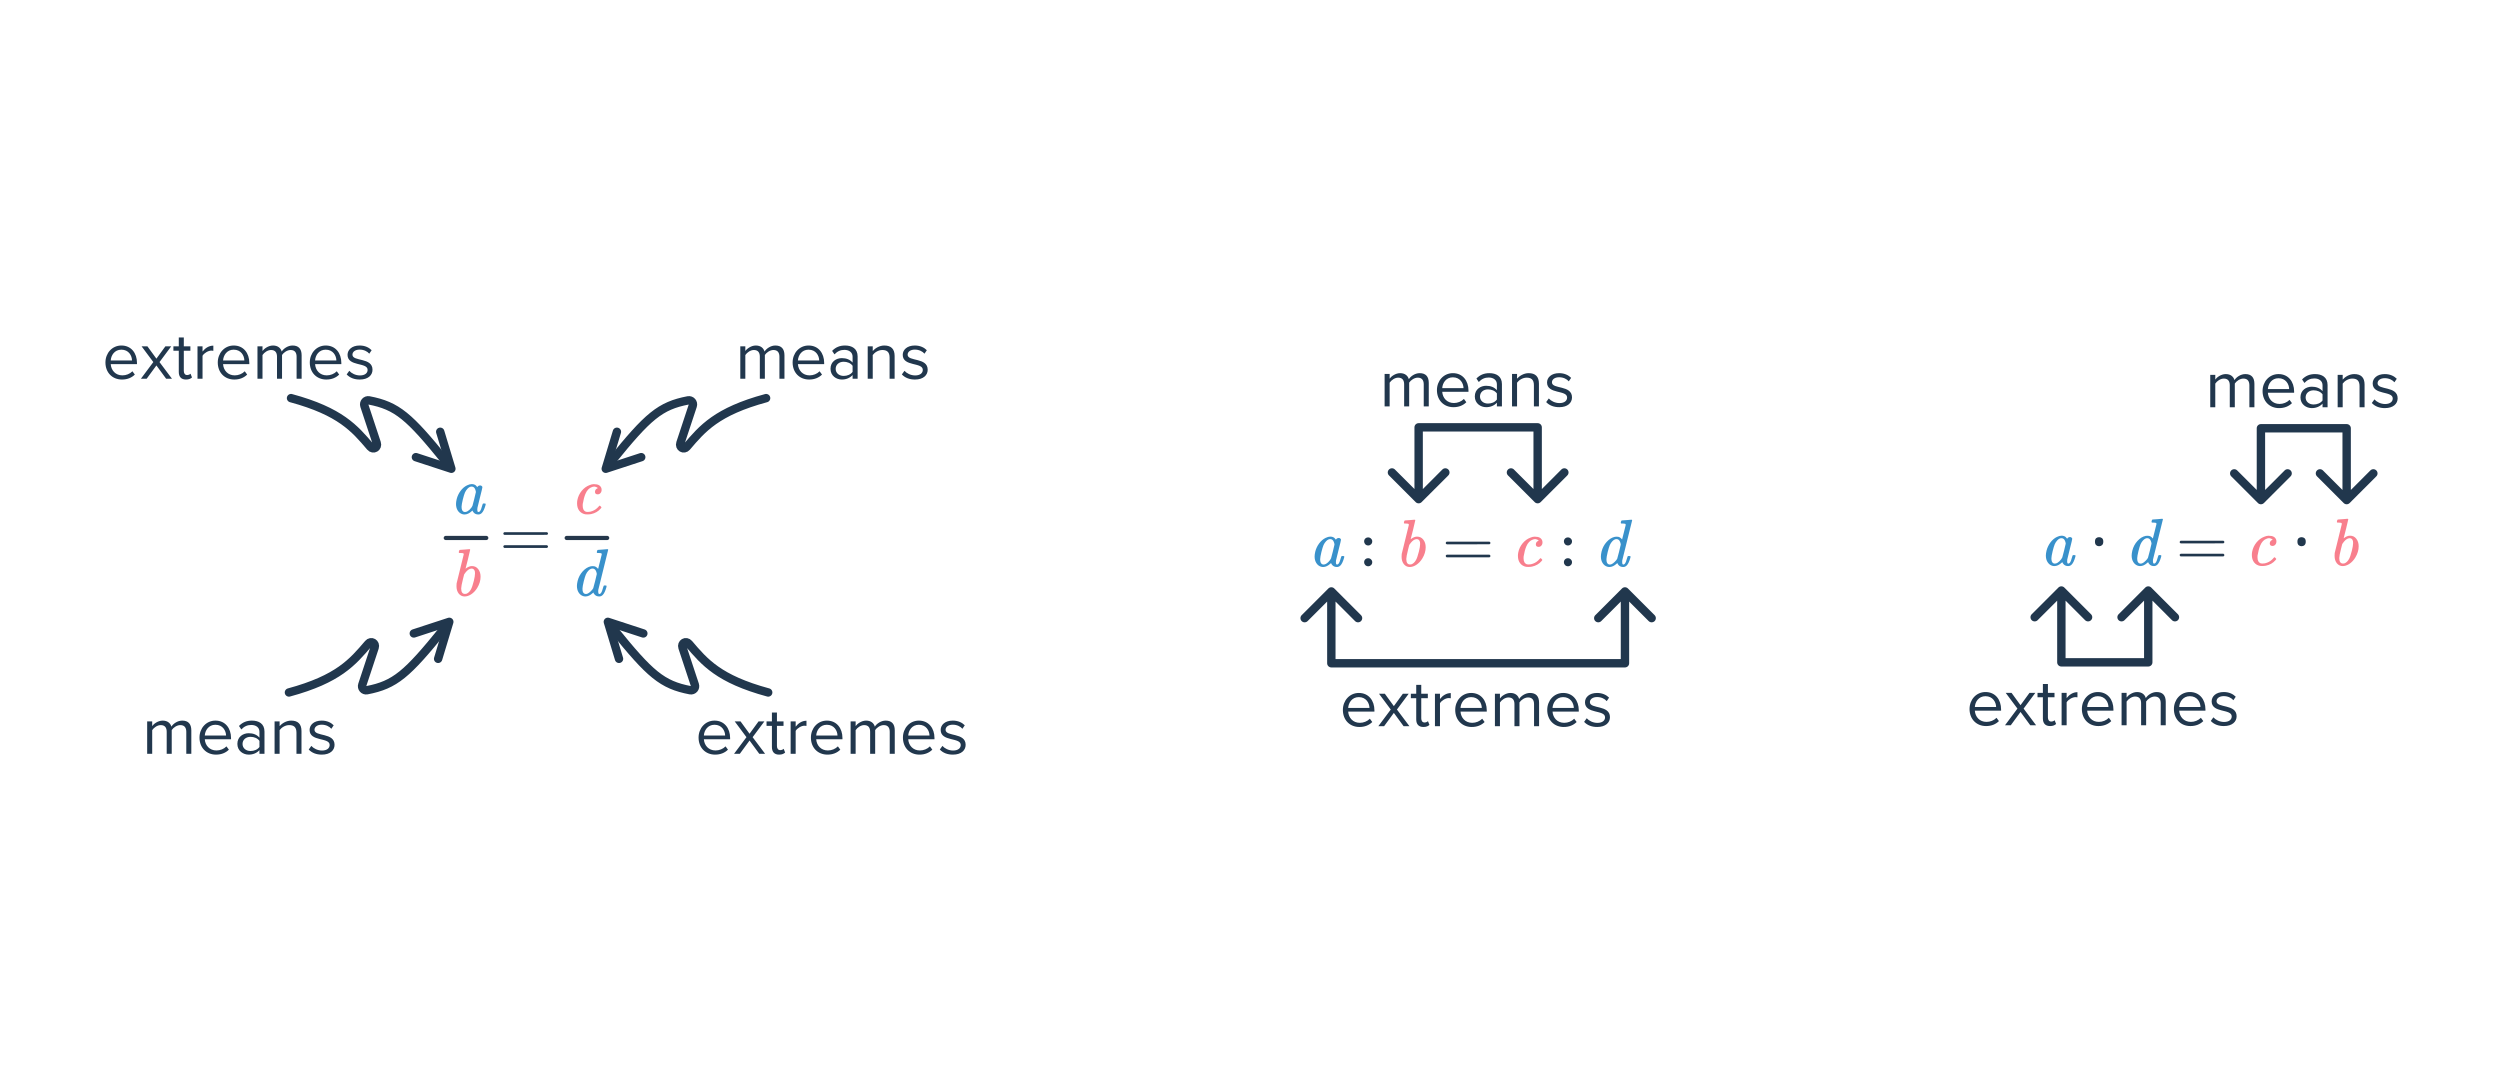 <svg width="596" height="260" viewBox="0 0 596 260" fill="none" xmlns="http://www.w3.org/2000/svg">
<path d="M170.475 179.903C168.187 179.903 166.539 178.255 166.539 175.839C166.539 173.599 168.139 171.791 170.347 171.791C172.683 171.791 174.059 173.615 174.059 175.935V176.239H167.803C167.899 177.695 168.923 178.911 170.587 178.911C171.467 178.911 172.363 178.559 172.971 177.935L173.547 178.719C172.779 179.487 171.739 179.903 170.475 179.903ZM172.875 175.359C172.859 174.207 172.091 172.783 170.331 172.783C168.683 172.783 167.867 174.175 167.803 175.359H172.875ZM182.403 179.711H181.011L178.691 176.543L176.371 179.711H174.995L177.955 175.743L175.155 171.983H176.547L178.691 174.927L180.835 171.983H182.227L179.427 175.743L182.403 179.711ZM185.736 179.903C184.6 179.903 184.024 179.247 184.024 178.095V173.039H182.744V171.983H184.024V169.871H185.224V171.983H186.792V173.039H185.224V177.839C185.224 178.415 185.48 178.831 186.008 178.831C186.344 178.831 186.664 178.687 186.824 178.511L187.176 179.407C186.872 179.695 186.44 179.903 185.736 179.903ZM189.687 179.711H188.487V171.983H189.687V173.231C190.311 172.415 191.207 171.823 192.263 171.823V173.055C192.119 173.023 191.975 173.007 191.783 173.007C191.047 173.007 190.039 173.615 189.687 174.239V179.711ZM197.256 179.903C194.968 179.903 193.32 178.255 193.32 175.839C193.32 173.599 194.92 171.791 197.128 171.791C199.464 171.791 200.84 173.615 200.84 175.935V176.239H194.584C194.68 177.695 195.704 178.911 197.368 178.911C198.248 178.911 199.144 178.559 199.752 177.935L200.328 178.719C199.56 179.487 198.52 179.903 197.256 179.903ZM199.656 175.359C199.64 174.207 198.872 172.783 197.112 172.783C195.464 172.783 194.648 174.175 194.584 175.359H199.656ZM213.312 179.711H212.112V174.463C212.112 173.487 211.68 172.863 210.688 172.863C209.888 172.863 209.04 173.439 208.64 174.047V179.711H207.44V174.463C207.44 173.487 207.024 172.863 206.016 172.863C205.232 172.863 204.4 173.439 203.984 174.063V179.711H202.784V171.983H203.984V173.103C204.304 172.607 205.344 171.791 206.48 171.791C207.664 171.791 208.336 172.431 208.56 173.231C208.992 172.527 210.032 171.791 211.152 171.791C212.56 171.791 213.312 172.575 213.312 174.127V179.711ZM219.194 179.903C216.906 179.903 215.258 178.255 215.258 175.839C215.258 173.599 216.858 171.791 219.066 171.791C221.402 171.791 222.778 173.615 222.778 175.935V176.239H216.522C216.618 177.695 217.642 178.911 219.306 178.911C220.186 178.911 221.082 178.559 221.69 177.935L222.266 178.719C221.498 179.487 220.458 179.903 219.194 179.903ZM221.594 175.359C221.578 174.207 220.81 172.783 219.05 172.783C217.402 172.783 216.586 174.175 216.522 175.359H221.594ZM227.169 179.903C225.905 179.903 224.833 179.519 224.049 178.687L224.673 177.823C225.185 178.415 226.161 178.927 227.217 178.927C228.401 178.927 229.042 178.367 229.042 177.599C229.042 175.727 224.257 176.879 224.257 174.015C224.257 172.815 225.297 171.791 227.137 171.791C228.45 171.791 229.378 172.287 230.002 172.911L229.441 173.743C228.977 173.183 228.129 172.767 227.137 172.767C226.081 172.767 225.425 173.295 225.425 173.983C225.425 175.679 230.209 174.559 230.209 177.567C230.209 178.863 229.169 179.903 227.169 179.903Z" fill="#21374D"/>
<path d="M29.072 90.481C26.784 90.481 25.136 88.833 25.136 86.417C25.136 84.177 26.736 82.369 28.944 82.369C31.28 82.369 32.656 84.193 32.656 86.513V86.817H26.4C26.496 88.273 27.52 89.489 29.184 89.489C30.064 89.489 30.96 89.137 31.568 88.513L32.144 89.297C31.376 90.065 30.336 90.481 29.072 90.481ZM31.472 85.937C31.456 84.785 30.688 83.361 28.928 83.361C27.28 83.361 26.464 84.753 26.4 85.937H31.472ZM40.999 90.289H39.607L37.287 87.121L34.967 90.289H33.591L36.551 86.321L33.751 82.561H35.143L37.287 85.505L39.431 82.561H40.823L38.023 86.321L40.999 90.289ZM44.333 90.481C43.197 90.481 42.621 89.825 42.621 88.673V83.617H41.341V82.561H42.621V80.449H43.821V82.561H45.389V83.617H43.821V88.417C43.821 88.993 44.077 89.409 44.605 89.409C44.941 89.409 45.261 89.265 45.421 89.089L45.773 89.985C45.469 90.273 45.037 90.481 44.333 90.481ZM48.284 90.289H47.084V82.561H48.284V83.809C48.908 82.993 49.804 82.401 50.86 82.401V83.633C50.716 83.601 50.572 83.585 50.38 83.585C49.644 83.585 48.636 84.193 48.284 84.817V90.289ZM55.853 90.481C53.565 90.481 51.917 88.833 51.917 86.417C51.917 84.177 53.517 82.369 55.725 82.369C58.061 82.369 59.437 84.193 59.437 86.513V86.817H53.181C53.277 88.273 54.301 89.489 55.965 89.489C56.845 89.489 57.741 89.137 58.349 88.513L58.925 89.297C58.157 90.065 57.117 90.481 55.853 90.481ZM58.253 85.937C58.237 84.785 57.469 83.361 55.709 83.361C54.061 83.361 53.245 84.753 53.181 85.937H58.253ZM71.909 90.289H70.709V85.041C70.709 84.065 70.277 83.441 69.285 83.441C68.485 83.441 67.637 84.017 67.237 84.625V90.289H66.037V85.041C66.037 84.065 65.621 83.441 64.613 83.441C63.829 83.441 62.997 84.017 62.581 84.641V90.289H61.381V82.561H62.581V83.681C62.901 83.185 63.941 82.369 65.077 82.369C66.261 82.369 66.933 83.009 67.157 83.809C67.589 83.105 68.629 82.369 69.749 82.369C71.157 82.369 71.909 83.153 71.909 84.705V90.289ZM77.79 90.481C75.502 90.481 73.855 88.833 73.855 86.417C73.855 84.177 75.454 82.369 77.662 82.369C79.999 82.369 81.374 84.193 81.374 86.513V86.817H75.118C75.215 88.273 76.239 89.489 77.903 89.489C78.782 89.489 79.678 89.137 80.287 88.513L80.862 89.297C80.094 90.065 79.055 90.481 77.79 90.481ZM80.191 85.937C80.174 84.785 79.406 83.361 77.647 83.361C75.999 83.361 75.183 84.753 75.118 85.937H80.191ZM85.766 90.481C84.502 90.481 83.43 90.097 82.646 89.265L83.27 88.401C83.782 88.993 84.758 89.505 85.814 89.505C86.998 89.505 87.638 88.945 87.638 88.177C87.638 86.305 82.854 87.457 82.854 84.593C82.854 83.393 83.894 82.369 85.734 82.369C87.046 82.369 87.974 82.865 88.598 83.489L88.038 84.321C87.574 83.761 86.726 83.345 85.734 83.345C84.678 83.345 84.022 83.873 84.022 84.561C84.022 86.257 88.806 85.137 88.806 88.145C88.806 89.441 87.766 90.481 85.766 90.481Z" fill="#21374D"/>
<path d="M45.612 179.711H44.412V174.463C44.412 173.487 43.98 172.863 42.988 172.863C42.188 172.863 41.34 173.439 40.94 174.047V179.711H39.74V174.463C39.74 173.487 39.324 172.863 38.316 172.863C37.532 172.863 36.7 173.439 36.284 174.063V179.711H35.084V171.983H36.284V173.103C36.604 172.607 37.644 171.791 38.78 171.791C39.964 171.791 40.636 172.431 40.86 173.231C41.292 172.527 42.332 171.791 43.452 171.791C44.86 171.791 45.612 172.575 45.612 174.127V179.711ZM51.494 179.903C49.206 179.903 47.558 178.255 47.558 175.839C47.558 173.599 49.158 171.791 51.366 171.791C53.702 171.791 55.078 173.615 55.078 175.935V176.239H48.822C48.918 177.695 49.942 178.911 51.606 178.911C52.486 178.911 53.382 178.559 53.99 177.935L54.566 178.719C53.798 179.487 52.758 179.903 51.494 179.903ZM53.894 175.359C53.878 174.207 53.11 172.783 51.35 172.783C49.702 172.783 48.886 174.175 48.822 175.359H53.894ZM63.053 179.711H61.853V178.831C61.213 179.535 60.333 179.903 59.293 179.903C57.981 179.903 56.589 179.023 56.589 177.343C56.589 175.615 57.981 174.799 59.293 174.799C60.349 174.799 61.229 175.135 61.853 175.855V174.463C61.853 173.423 61.021 172.831 59.901 172.831C58.973 172.831 58.221 173.167 57.533 173.903L56.973 173.071C57.805 172.207 58.797 171.791 60.061 171.791C61.693 171.791 63.053 172.527 63.053 174.399V179.711ZM59.725 179.039C60.573 179.039 61.389 178.719 61.853 178.079V176.623C61.389 175.983 60.573 175.663 59.725 175.663C58.605 175.663 57.821 176.367 57.821 177.359C57.821 178.335 58.605 179.039 59.725 179.039ZM71.875 179.711H70.675V174.655C70.675 173.295 69.987 172.863 68.947 172.863C68.003 172.863 67.107 173.439 66.659 174.063V179.711H65.459V171.983H66.659V173.103C67.203 172.463 68.259 171.791 69.411 171.791C71.027 171.791 71.875 172.607 71.875 174.287V179.711ZM76.719 179.903C75.455 179.903 74.383 179.519 73.599 178.687L74.223 177.823C74.735 178.415 75.711 178.927 76.767 178.927C77.951 178.927 78.591 178.367 78.591 177.599C78.591 175.727 73.807 176.879 73.807 174.015C73.807 172.815 74.847 171.791 76.687 171.791C77.999 171.791 78.927 172.287 79.551 172.911L78.991 173.743C78.527 173.183 77.679 172.767 76.687 172.767C75.631 172.767 74.975 173.295 74.975 173.983C74.975 175.679 79.759 174.559 79.759 177.567C79.759 178.863 78.719 179.903 76.719 179.903Z" fill="#21374D"/>
<path d="M187.015 90.289H185.815V85.041C185.815 84.065 185.383 83.441 184.391 83.441C183.591 83.441 182.743 84.017 182.343 84.625V90.289H181.143V85.041C181.143 84.065 180.727 83.441 179.719 83.441C178.935 83.441 178.103 84.017 177.687 84.641V90.289H176.487V82.561H177.687V83.681C178.007 83.185 179.047 82.369 180.183 82.369C181.367 82.369 182.039 83.009 182.263 83.809C182.695 83.105 183.735 82.369 184.855 82.369C186.263 82.369 187.015 83.153 187.015 84.705V90.289ZM192.897 90.481C190.609 90.481 188.961 88.833 188.961 86.417C188.961 84.177 190.561 82.369 192.769 82.369C195.105 82.369 196.481 84.193 196.481 86.513V86.817H190.225C190.321 88.273 191.345 89.489 193.009 89.489C193.889 89.489 194.785 89.137 195.393 88.513L195.969 89.297C195.201 90.065 194.161 90.481 192.897 90.481ZM195.297 85.937C195.281 84.785 194.513 83.361 192.753 83.361C191.105 83.361 190.289 84.753 190.225 85.937H195.297ZM204.457 90.289H203.257V89.409C202.617 90.113 201.737 90.481 200.697 90.481C199.385 90.481 197.993 89.601 197.993 87.921C197.993 86.193 199.385 85.377 200.697 85.377C201.753 85.377 202.633 85.713 203.257 86.433V85.041C203.257 84.001 202.425 83.409 201.305 83.409C200.377 83.409 199.625 83.745 198.937 84.481L198.377 83.649C199.209 82.785 200.201 82.369 201.465 82.369C203.097 82.369 204.457 83.105 204.457 84.977V90.289ZM201.129 89.617C201.977 89.617 202.793 89.297 203.257 88.657V87.201C202.793 86.561 201.977 86.241 201.129 86.241C200.009 86.241 199.225 86.945 199.225 87.937C199.225 88.913 200.009 89.617 201.129 89.617ZM213.278 90.289H212.078V85.233C212.078 83.873 211.39 83.441 210.35 83.441C209.406 83.441 208.51 84.017 208.062 84.641V90.289H206.862V82.561H208.062V83.681C208.606 83.041 209.662 82.369 210.814 82.369C212.43 82.369 213.278 83.185 213.278 84.865V90.289ZM218.123 90.481C216.859 90.481 215.787 90.097 215.003 89.265L215.627 88.401C216.139 88.993 217.115 89.505 218.171 89.505C219.355 89.505 219.995 88.945 219.995 88.177C219.995 86.305 215.211 87.457 215.211 84.593C215.211 83.393 216.251 82.369 218.091 82.369C219.403 82.369 220.331 82.865 220.955 83.489L220.395 84.321C219.931 83.761 219.083 83.345 218.091 83.345C217.035 83.345 216.379 83.873 216.379 84.561C216.379 86.257 221.163 85.137 221.163 88.145C221.163 89.441 220.123 90.481 218.123 90.481Z" fill="#21374D"/>
<path d="M114.474 115.726C114.602 115.726 114.72 115.769 114.826 115.854C114.944 115.94 115.002 116.041 115.002 116.158C115.002 116.276 114.81 117.086 114.426 118.59C114.053 120.084 113.85 120.91 113.818 121.07C113.797 121.156 113.786 121.316 113.786 121.55C113.786 121.86 113.856 122.025 113.994 122.046C114.133 122.089 114.266 122.041 114.394 121.902C114.597 121.689 114.8 121.182 115.002 120.382C115.066 120.169 115.12 120.057 115.162 120.046C115.194 120.036 115.258 120.03 115.354 120.03H115.434C115.616 120.03 115.717 120.041 115.738 120.062C115.77 120.094 115.786 120.132 115.786 120.174C115.786 120.185 115.776 120.265 115.754 120.414C115.498 121.332 115.205 121.956 114.874 122.286C114.629 122.532 114.352 122.654 114.042 122.654C113.53 122.654 113.141 122.478 112.874 122.126C112.725 121.945 112.65 121.806 112.65 121.71H112.634C112.624 121.721 112.602 121.742 112.57 121.774C112.538 121.796 112.512 121.817 112.49 121.838C111.904 122.382 111.322 122.654 110.746 122.654C110.554 122.654 110.362 122.622 110.17 122.558C109.733 122.409 109.381 122.121 109.114 121.694C108.848 121.268 108.714 120.75 108.714 120.142C108.714 119.822 108.768 119.433 108.874 118.974C109.056 118.26 109.365 117.609 109.802 117.022C110.25 116.425 110.762 115.988 111.338 115.71C111.765 115.508 112.128 115.406 112.426 115.406C112.821 115.406 113.146 115.502 113.402 115.694C113.498 115.769 113.632 115.918 113.802 116.142C113.834 116.036 113.914 115.94 114.042 115.854C114.181 115.769 114.325 115.726 114.474 115.726ZM113.306 116.702C113.136 116.233 112.842 115.998 112.426 115.998C112.096 115.998 111.765 116.174 111.434 116.526C111.2 116.772 111.002 117.07 110.842 117.422C110.693 117.774 110.528 118.313 110.346 119.038C110.144 119.892 110.042 120.462 110.042 120.75V120.878C110.042 121.38 110.165 121.726 110.41 121.918C110.528 122.014 110.677 122.062 110.858 122.062C111.061 122.062 111.269 121.998 111.482 121.87C111.792 121.689 112.09 121.406 112.378 121.022C112.517 120.83 112.602 120.686 112.634 120.59C112.677 120.484 112.816 119.956 113.05 119.006C113.317 117.94 113.45 117.374 113.45 117.31C113.45 117.172 113.402 116.969 113.306 116.702Z" fill="#3991CB"/>
<path d="M109.626 131.094C109.637 131.094 110.021 131.067 110.778 131.014L111.898 130.918C112.026 130.918 112.09 130.966 112.09 131.062C112.09 131.158 111.914 131.91 111.562 133.318C111.178 134.8 110.986 135.552 110.986 135.574C110.986 135.595 111.018 135.574 111.082 135.51C111.573 135.136 112.048 134.95 112.506 134.95C113.136 134.95 113.637 135.195 114.01 135.686C114.384 136.166 114.57 136.763 114.57 137.478C114.57 138.374 114.309 139.259 113.786 140.134C113.392 140.795 112.89 141.323 112.282 141.718C111.76 142.038 111.253 142.198 110.762 142.198C110.208 142.198 109.744 141.974 109.37 141.526C109.008 141.067 108.826 140.475 108.826 139.75C108.826 139.472 108.837 139.248 108.858 139.078L110.554 132.166C110.554 132.038 110.522 131.952 110.458 131.91C110.341 131.867 110.128 131.84 109.818 131.83H109.482C109.418 131.766 109.381 131.723 109.37 131.702C109.37 131.68 109.386 131.579 109.418 131.398C109.472 131.195 109.541 131.094 109.626 131.094ZM109.946 140.278C109.946 141.152 110.245 141.59 110.842 141.59C110.981 141.59 111.088 141.579 111.162 141.558C111.6 141.398 111.968 141.051 112.266 140.518C112.48 140.144 112.709 139.472 112.954 138.502C113.146 137.723 113.242 137.126 113.242 136.71C113.242 136.475 113.232 136.32 113.21 136.246C113.093 135.776 112.826 135.542 112.41 135.542C112.314 135.542 112.186 135.568 112.026 135.622C111.589 135.792 111.162 136.187 110.746 136.806L110.65 136.95L110.378 138.022C110.09 139.174 109.946 139.926 109.946 140.278Z" fill="#F87F8D"/>
<path d="M106.274 128.25H115.923" stroke="#25374B" stroke-linecap="round"/>
<path d="M142.547 116.35C142.291 116.148 142.03 116.03 141.763 115.998C141.539 115.998 141.342 116.03 141.171 116.094C140.456 116.329 139.918 116.889 139.555 117.774C139.299 118.393 139.091 119.182 138.931 120.142C138.92 120.228 138.915 120.372 138.915 120.574C138.915 121.353 139.187 121.833 139.731 122.014C139.806 122.036 139.939 122.046 140.131 122.046C140.515 122.046 140.872 121.977 141.203 121.838C141.79 121.625 142.302 121.257 142.739 120.734C142.846 120.606 142.92 120.542 142.963 120.542C143.006 120.542 143.08 120.596 143.187 120.702C143.294 120.809 143.358 120.884 143.379 120.926C143.411 120.98 143.352 121.086 143.203 121.246C142.627 121.918 141.87 122.356 140.931 122.558C140.664 122.612 140.366 122.638 140.035 122.638C139.779 122.638 139.603 122.628 139.507 122.606C138.91 122.489 138.435 122.201 138.083 121.742C137.742 121.284 137.571 120.702 137.571 119.998C137.571 119.71 137.598 119.438 137.651 119.182C137.811 118.382 138.152 117.662 138.675 117.022C139.208 116.372 139.838 115.913 140.563 115.646C140.926 115.497 141.235 115.422 141.491 115.422H141.651C142.622 115.422 143.203 115.769 143.395 116.462C143.416 116.516 143.427 116.622 143.427 116.782C143.427 117.092 143.336 117.348 143.155 117.55C142.984 117.753 142.76 117.854 142.483 117.854C142.302 117.854 142.147 117.806 142.019 117.71C141.902 117.604 141.843 117.46 141.843 117.278C141.843 116.884 142.024 116.601 142.387 116.43L142.547 116.35Z" fill="#F87F8D"/>
<path d="M142.531 131.094C142.542 131.094 142.92 131.067 143.667 131.014L144.803 130.918C144.931 130.918 144.995 130.96 144.995 131.046C144.995 131.131 144.206 134.331 142.627 140.646C142.616 140.71 142.611 140.843 142.611 141.046C142.611 141.376 142.68 141.558 142.819 141.59C142.958 141.632 143.091 141.584 143.219 141.446C143.422 141.232 143.624 140.726 143.827 139.926C143.891 139.712 143.944 139.6 143.987 139.59C144.019 139.579 144.083 139.574 144.179 139.574H144.259C144.44 139.574 144.542 139.584 144.563 139.606C144.616 139.648 144.622 139.766 144.579 139.958C144.323 140.875 144.03 141.499 143.699 141.83C143.454 142.075 143.176 142.198 142.867 142.198C142.355 142.198 141.966 142.022 141.699 141.67C141.55 141.488 141.475 141.35 141.475 141.254H141.459C141.448 141.264 141.427 141.286 141.395 141.318C141.363 141.339 141.336 141.36 141.315 141.382C140.728 141.926 140.147 142.198 139.571 142.198C139.379 142.198 139.187 142.166 138.995 142.102C138.558 141.952 138.206 141.664 137.939 141.238C137.672 140.811 137.539 140.294 137.539 139.686C137.539 139.366 137.592 138.976 137.699 138.518C137.912 137.643 138.318 136.875 138.915 136.214C139.512 135.552 140.168 135.147 140.883 134.998C140.968 134.976 141.112 134.966 141.315 134.966C141.624 134.966 141.864 135.019 142.035 135.126C142.216 135.232 142.403 135.398 142.595 135.622C142.616 135.568 142.76 134.998 143.027 133.91C143.304 132.811 143.448 132.23 143.459 132.166C143.459 132.038 143.427 131.952 143.363 131.91C143.246 131.867 143.032 131.84 142.723 131.83H142.387C142.323 131.766 142.286 131.723 142.275 131.702C142.275 131.68 142.291 131.579 142.323 131.398C142.376 131.195 142.446 131.094 142.531 131.094ZM142.131 136.246C141.96 135.776 141.667 135.542 141.251 135.542C140.92 135.542 140.59 135.718 140.259 136.07C140.024 136.315 139.827 136.614 139.667 136.966C139.518 137.318 139.352 137.856 139.171 138.582C138.968 139.435 138.867 140.006 138.867 140.294V140.422C138.867 140.731 138.904 140.966 138.979 141.126C139.118 141.446 139.352 141.606 139.683 141.606C139.822 141.606 139.96 141.574 140.099 141.51C140.312 141.424 140.558 141.243 140.835 140.966C141.123 140.688 141.32 140.443 141.427 140.23C141.459 140.176 141.608 139.616 141.875 138.55C142.142 137.472 142.275 136.907 142.275 136.854C142.275 136.715 142.227 136.512 142.131 136.246Z" fill="#3991CB"/>
<path d="M135.098 128.25H144.748" stroke="#25374B" stroke-linecap="round"/>
<path d="M119.994 127.198C119.994 127.059 120.069 126.953 120.218 126.878H130.41C130.57 126.953 130.65 127.059 130.65 127.198C130.65 127.315 130.576 127.417 130.426 127.502L125.338 127.518H120.25C120.08 127.465 119.994 127.358 119.994 127.198ZM119.994 130.302C119.994 130.142 120.08 130.035 120.25 129.982H130.426C130.437 129.993 130.458 130.014 130.49 130.046C130.533 130.067 130.56 130.089 130.57 130.11C130.592 130.121 130.608 130.147 130.618 130.19C130.64 130.222 130.65 130.259 130.65 130.302C130.65 130.441 130.57 130.547 130.41 130.622H120.218C120.069 130.547 119.994 130.441 119.994 130.302Z" fill="#21374D"/>
<path d="M106.209 109.954C97.546 99.246 94.69 96.742 87.96 95.448C87.228 95.308 86.632 96.015 86.868 96.727L89.821 105.655C90.154 106.664 88.99 107.352 88.302 106.544C84.553 102.152 81.179 98.11 69.383 94.915" stroke="#21374D" stroke-width="2" stroke-linecap="round" stroke-linejoin="round"/>
<path d="M104.95 102.935L107.611 111.753L99.151 108.985" stroke="#21374D" stroke-width="2" stroke-linecap="round" stroke-linejoin="round"/>
<path d="M145.812 109.954C154.476 99.246 157.331 96.742 164.061 95.448C164.793 95.308 165.389 96.015 165.154 96.727L162.201 105.655C161.867 106.664 163.031 107.352 163.72 106.544C167.468 102.152 170.842 98.11 182.638 94.915" stroke="#21374D" stroke-width="2" stroke-linecap="round" stroke-linejoin="round"/>
<path d="M147.071 102.935L144.41 111.753L152.87 108.985" stroke="#21374D" stroke-width="2" stroke-linecap="round" stroke-linejoin="round"/>
<path d="M105.709 150.046C97.046 160.754 94.19 163.258 87.46 164.552C86.728 164.692 86.132 163.985 86.368 163.273L89.321 154.345C89.654 153.336 88.49 152.648 87.802 153.456C84.053 157.848 80.679 161.89 68.883 165.085" stroke="#21374D" stroke-width="2" stroke-linecap="round" stroke-linejoin="round"/>
<path d="M104.45 157.065L107.111 148.247L98.651 151.015" stroke="#21374D" stroke-width="2" stroke-linecap="round" stroke-linejoin="round"/>
<path d="M146.312 150.046C154.976 160.754 157.831 163.258 164.561 164.552C165.293 164.692 165.889 163.985 165.654 163.273L162.701 154.345C162.367 153.336 163.531 152.648 164.22 153.456C167.968 157.848 171.342 161.89 183.138 165.085" stroke="#21374D" stroke-width="2" stroke-linecap="round" stroke-linejoin="round"/>
<path d="M147.571 157.065L144.91 148.247L153.37 151.015" stroke="#21374D" stroke-width="2" stroke-linecap="round" stroke-linejoin="round"/>
<path d="M324.079 173.312C321.791 173.312 320.143 171.664 320.143 169.248C320.143 167.008 321.743 165.2 323.951 165.2C326.287 165.2 327.663 167.024 327.663 169.344V169.648H321.407C321.503 171.104 322.527 172.32 324.191 172.32C325.071 172.32 325.967 171.968 326.575 171.344L327.151 172.128C326.383 172.896 325.343 173.312 324.079 173.312ZM326.479 168.768C326.463 167.616 325.695 166.192 323.935 166.192C322.287 166.192 321.471 167.584 321.407 168.768H326.479ZM336.006 173.12H334.614L332.294 169.952L329.974 173.12H328.598L331.558 169.152L328.758 165.392H330.15L332.294 168.336L334.438 165.392H335.83L333.03 169.152L336.006 173.12ZM339.34 173.312C338.204 173.312 337.628 172.656 337.628 171.504V166.448H336.348V165.392H337.628V163.28H338.828V165.392H340.396V166.448H338.828V171.248C338.828 171.824 339.084 172.24 339.612 172.24C339.948 172.24 340.268 172.096 340.428 171.92L340.78 172.816C340.476 173.104 340.044 173.312 339.34 173.312ZM343.291 173.12H342.091V165.392H343.291V166.64C343.915 165.824 344.811 165.232 345.867 165.232V166.464C345.723 166.432 345.579 166.416 345.387 166.416C344.651 166.416 343.643 167.024 343.291 167.648V173.12ZM350.86 173.312C348.572 173.312 346.924 171.664 346.924 169.248C346.924 167.008 348.524 165.2 350.732 165.2C353.068 165.2 354.444 167.024 354.444 169.344V169.648H348.188C348.284 171.104 349.308 172.32 350.972 172.32C351.852 172.32 352.748 171.968 353.356 171.344L353.932 172.128C353.164 172.896 352.124 173.312 350.86 173.312ZM353.26 168.768C353.244 167.616 352.476 166.192 350.716 166.192C349.068 166.192 348.252 167.584 348.188 168.768H353.26ZM366.916 173.12H365.716V167.872C365.716 166.896 365.284 166.272 364.292 166.272C363.492 166.272 362.644 166.848 362.244 167.456V173.12H361.044V167.872C361.044 166.896 360.628 166.272 359.62 166.272C358.836 166.272 358.004 166.848 357.588 167.472V173.12H356.388V165.392H357.588V166.512C357.908 166.016 358.948 165.2 360.084 165.2C361.268 165.2 361.94 165.84 362.164 166.64C362.596 165.936 363.636 165.2 364.756 165.2C366.164 165.2 366.916 165.984 366.916 167.536V173.12ZM372.797 173.312C370.509 173.312 368.861 171.664 368.861 169.248C368.861 167.008 370.461 165.2 372.669 165.2C375.005 165.2 376.381 167.024 376.381 169.344V169.648H370.125C370.221 171.104 371.245 172.32 372.909 172.32C373.789 172.32 374.685 171.968 375.293 171.344L375.869 172.128C375.101 172.896 374.061 173.312 372.797 173.312ZM375.197 168.768C375.181 167.616 374.413 166.192 372.653 166.192C371.005 166.192 370.189 167.584 370.125 168.768H375.197ZM380.773 173.312C379.509 173.312 378.437 172.928 377.653 172.096L378.277 171.232C378.789 171.824 379.765 172.336 380.821 172.336C382.005 172.336 382.645 171.776 382.645 171.008C382.645 169.136 377.861 170.288 377.861 167.424C377.861 166.224 378.901 165.2 380.741 165.2C382.053 165.2 382.981 165.696 383.605 166.32L383.045 167.152C382.581 166.592 381.733 166.176 380.741 166.176C379.685 166.176 379.029 166.704 379.029 167.392C379.029 169.088 383.813 167.968 383.813 170.976C383.813 172.272 382.773 173.312 380.773 173.312Z" fill="#21374D"/>
<path d="M340.619 96.88H339.419V91.632C339.419 90.656 338.987 90.032 337.995 90.032C337.195 90.032 336.347 90.608 335.947 91.216V96.88H334.747V91.632C334.747 90.656 334.331 90.032 333.323 90.032C332.539 90.032 331.707 90.608 331.291 91.232V96.88H330.091V89.152H331.291V90.272C331.611 89.776 332.651 88.96 333.787 88.96C334.971 88.96 335.643 89.6 335.867 90.4C336.299 89.696 337.339 88.96 338.459 88.96C339.867 88.96 340.619 89.744 340.619 91.296V96.88ZM346.501 97.072C344.213 97.072 342.565 95.424 342.565 93.008C342.565 90.768 344.165 88.96 346.373 88.96C348.709 88.96 350.085 90.784 350.085 93.104V93.408H343.829C343.925 94.864 344.949 96.08 346.613 96.08C347.493 96.08 348.389 95.728 348.997 95.104L349.573 95.888C348.805 96.656 347.765 97.072 346.501 97.072ZM348.901 92.528C348.885 91.376 348.117 89.952 346.357 89.952C344.709 89.952 343.893 91.344 343.829 92.528H348.901ZM358.06 96.88H356.86V96C356.22 96.704 355.34 97.072 354.3 97.072C352.988 97.072 351.596 96.192 351.596 94.512C351.596 92.784 352.988 91.968 354.3 91.968C355.356 91.968 356.236 92.304 356.86 93.024V91.632C356.86 90.592 356.028 90 354.908 90C353.98 90 353.228 90.336 352.54 91.072L351.98 90.24C352.812 89.376 353.804 88.96 355.068 88.96C356.7 88.96 358.06 89.696 358.06 91.568V96.88ZM354.732 96.208C355.58 96.208 356.396 95.888 356.86 95.248V93.792C356.396 93.152 355.58 92.832 354.732 92.832C353.612 92.832 352.828 93.536 352.828 94.528C352.828 95.504 353.612 96.208 354.732 96.208ZM366.882 96.88H365.682V91.824C365.682 90.464 364.994 90.032 363.954 90.032C363.01 90.032 362.114 90.608 361.666 91.232V96.88H360.466V89.152H361.666V90.272C362.21 89.632 363.266 88.96 364.418 88.96C366.034 88.96 366.882 89.776 366.882 91.456V96.88ZM371.726 97.072C370.462 97.072 369.39 96.688 368.606 95.856L369.23 94.992C369.742 95.584 370.718 96.096 371.774 96.096C372.958 96.096 373.598 95.536 373.598 94.768C373.598 92.896 368.814 94.048 368.814 91.184C368.814 89.984 369.854 88.96 371.694 88.96C373.006 88.96 373.934 89.456 374.558 90.08L373.998 90.912C373.534 90.352 372.686 89.936 371.694 89.936C370.638 89.936 369.982 90.464 369.982 91.152C369.982 92.848 374.766 91.728 374.766 94.736C374.766 96.032 373.726 97.072 371.726 97.072Z" fill="#21374D"/>
<path d="M319.163 128.248C319.291 128.248 319.408 128.291 319.515 128.376C319.632 128.461 319.691 128.563 319.691 128.68C319.691 128.797 319.499 129.608 319.115 131.112C318.742 132.605 318.539 133.432 318.507 133.592C318.486 133.677 318.475 133.837 318.475 134.072C318.475 134.381 318.544 134.547 318.683 134.568C318.822 134.611 318.955 134.563 319.083 134.424C319.286 134.211 319.488 133.704 319.691 132.904C319.755 132.691 319.808 132.579 319.851 132.568C319.883 132.557 319.947 132.552 320.043 132.552H320.123C320.304 132.552 320.406 132.563 320.427 132.584C320.459 132.616 320.475 132.653 320.475 132.696C320.475 132.707 320.464 132.787 320.443 132.936C320.187 133.853 319.894 134.477 319.563 134.808C319.318 135.053 319.04 135.176 318.731 135.176C318.219 135.176 317.83 135 317.563 134.648C317.414 134.467 317.339 134.328 317.339 134.232H317.323C317.312 134.243 317.291 134.264 317.259 134.296C317.227 134.317 317.2 134.339 317.179 134.36C316.592 134.904 316.011 135.176 315.435 135.176C315.243 135.176 315.051 135.144 314.859 135.08C314.422 134.931 314.07 134.643 313.803 134.216C313.536 133.789 313.403 133.272 313.403 132.664C313.403 132.344 313.456 131.955 313.563 131.496C313.744 130.781 314.054 130.131 314.491 129.544C314.939 128.947 315.451 128.509 316.027 128.232C316.454 128.029 316.816 127.928 317.115 127.928C317.51 127.928 317.835 128.024 318.091 128.216C318.187 128.291 318.32 128.44 318.491 128.664C318.523 128.557 318.603 128.461 318.731 128.376C318.87 128.291 319.014 128.248 319.163 128.248ZM317.995 129.224C317.824 128.755 317.531 128.52 317.115 128.52C316.784 128.52 316.454 128.696 316.123 129.048C315.888 129.293 315.691 129.592 315.531 129.944C315.382 130.296 315.216 130.835 315.035 131.56C314.832 132.413 314.731 132.984 314.731 133.272V133.4C314.731 133.901 314.854 134.248 315.099 134.44C315.216 134.536 315.366 134.584 315.547 134.584C315.75 134.584 315.958 134.52 316.171 134.392C316.48 134.211 316.779 133.928 317.067 133.544C317.206 133.352 317.291 133.208 317.323 133.112C317.366 133.005 317.504 132.477 317.739 131.528C318.006 130.461 318.139 129.896 318.139 129.832C318.139 129.693 318.091 129.491 317.995 129.224ZM386.645 124.072C386.656 124.072 387.034 124.045 387.781 123.992L388.917 123.896C389.045 123.896 389.109 123.939 389.109 124.024C389.109 124.109 388.32 127.309 386.741 133.624C386.73 133.688 386.725 133.821 386.725 134.024C386.725 134.355 386.794 134.536 386.933 134.568C387.072 134.611 387.205 134.563 387.333 134.424C387.536 134.211 387.738 133.704 387.941 132.904C388.005 132.691 388.058 132.579 388.101 132.568C388.133 132.557 388.197 132.552 388.293 132.552H388.373C388.554 132.552 388.656 132.563 388.677 132.584C388.73 132.627 388.736 132.744 388.693 132.936C388.437 133.853 388.144 134.477 387.813 134.808C387.568 135.053 387.29 135.176 386.981 135.176C386.469 135.176 386.08 135 385.813 134.648C385.664 134.467 385.589 134.328 385.589 134.232H385.573C385.562 134.243 385.541 134.264 385.509 134.296C385.477 134.317 385.45 134.339 385.429 134.36C384.842 134.904 384.261 135.176 383.685 135.176C383.493 135.176 383.301 135.144 383.109 135.08C382.672 134.931 382.32 134.643 382.053 134.216C381.786 133.789 381.653 133.272 381.653 132.664C381.653 132.344 381.706 131.955 381.813 131.496C382.026 130.621 382.432 129.853 383.029 129.192C383.626 128.531 384.282 128.125 384.997 127.976C385.082 127.955 385.226 127.944 385.429 127.944C385.738 127.944 385.978 127.997 386.149 128.104C386.33 128.211 386.517 128.376 386.709 128.6C386.73 128.547 386.874 127.976 387.141 126.888C387.418 125.789 387.562 125.208 387.573 125.144C387.573 125.016 387.541 124.931 387.477 124.888C387.36 124.845 387.146 124.819 386.837 124.808H386.501C386.437 124.744 386.4 124.701 386.389 124.68C386.389 124.659 386.405 124.557 386.437 124.376C386.49 124.173 386.56 124.072 386.645 124.072ZM386.245 129.224C386.074 128.755 385.781 128.52 385.365 128.52C385.034 128.52 384.704 128.696 384.373 129.048C384.138 129.293 383.941 129.592 383.781 129.944C383.632 130.296 383.466 130.835 383.285 131.56C383.082 132.413 382.981 132.984 382.981 133.272V133.4C382.981 133.709 383.018 133.944 383.093 134.104C383.232 134.424 383.466 134.584 383.797 134.584C383.936 134.584 384.074 134.552 384.213 134.488C384.426 134.403 384.672 134.221 384.949 133.944C385.237 133.667 385.434 133.421 385.541 133.208C385.573 133.155 385.722 132.595 385.989 131.528C386.256 130.451 386.389 129.885 386.389 129.832C386.389 129.693 386.341 129.491 386.245 129.224Z" fill="#3991CB"/>
<path d="M325.207 129.08C325.207 128.803 325.298 128.573 325.479 128.392C325.66 128.211 325.89 128.12 326.167 128.12C326.444 128.12 326.674 128.216 326.855 128.408C327.047 128.589 327.143 128.808 327.143 129.064C327.143 129.341 327.047 129.576 326.855 129.768C326.663 129.949 326.439 130.04 326.183 130.04C325.906 130.04 325.671 129.944 325.479 129.752C325.298 129.56 325.207 129.336 325.207 129.08ZM325.207 134.04C325.207 133.763 325.298 133.533 325.479 133.352C325.66 133.171 325.89 133.08 326.167 133.08C326.444 133.08 326.674 133.176 326.855 133.368C327.047 133.549 327.143 133.768 327.143 134.024C327.143 134.301 327.047 134.536 326.855 134.728C326.663 134.909 326.439 135 326.183 135C325.906 135 325.671 134.904 325.479 134.712C325.298 134.52 325.207 134.296 325.207 134.04ZM344.668 129.448C344.668 129.309 344.742 129.203 344.892 129.128H355.084C355.244 129.203 355.324 129.309 355.324 129.448C355.324 129.565 355.249 129.667 355.1 129.752L350.012 129.768H344.924C344.753 129.715 344.668 129.608 344.668 129.448ZM344.668 132.552C344.668 132.392 344.753 132.285 344.924 132.232H355.1C355.11 132.243 355.132 132.264 355.164 132.296C355.206 132.317 355.233 132.339 355.244 132.36C355.265 132.371 355.281 132.397 355.292 132.44C355.313 132.472 355.324 132.509 355.324 132.552C355.324 132.691 355.244 132.797 355.084 132.872H344.892C344.742 132.797 344.668 132.691 344.668 132.552ZM372.832 129.08C372.832 128.803 372.923 128.573 373.104 128.392C373.285 128.211 373.515 128.12 373.792 128.12C374.069 128.12 374.299 128.216 374.48 128.408C374.672 128.589 374.768 128.808 374.768 129.064C374.768 129.341 374.672 129.576 374.48 129.768C374.288 129.949 374.064 130.04 373.808 130.04C373.531 130.04 373.296 129.944 373.104 129.752C372.923 129.56 372.832 129.336 372.832 129.08ZM372.832 134.04C372.832 133.763 372.923 133.533 373.104 133.352C373.285 133.171 373.515 133.08 373.792 133.08C374.069 133.08 374.299 133.176 374.48 133.368C374.672 133.549 374.768 133.768 374.768 134.024C374.768 134.301 374.672 134.536 374.48 134.728C374.288 134.909 374.064 135 373.808 135C373.531 135 373.296 134.904 373.104 134.712C372.923 134.52 372.832 134.296 372.832 134.04Z" fill="#21374D"/>
<path d="M334.94 124.072C334.951 124.072 335.335 124.045 336.092 123.992L337.212 123.896C337.34 123.896 337.404 123.944 337.404 124.04C337.404 124.136 337.228 124.888 336.876 126.296C336.492 127.779 336.3 128.531 336.3 128.552C336.3 128.573 336.332 128.552 336.396 128.488C336.887 128.115 337.361 127.928 337.82 127.928C338.449 127.928 338.951 128.173 339.324 128.664C339.697 129.144 339.884 129.741 339.884 130.456C339.884 131.352 339.623 132.237 339.1 133.112C338.705 133.773 338.204 134.301 337.596 134.696C337.073 135.016 336.567 135.176 336.076 135.176C335.521 135.176 335.057 134.952 334.684 134.504C334.321 134.045 334.14 133.453 334.14 132.728C334.14 132.451 334.151 132.227 334.172 132.056L335.868 125.144C335.868 125.016 335.836 124.931 335.772 124.888C335.655 124.845 335.441 124.819 335.132 124.808H334.796C334.732 124.744 334.695 124.701 334.684 124.68C334.684 124.659 334.7 124.557 334.732 124.376C334.785 124.173 334.855 124.072 334.94 124.072ZM335.26 133.256C335.26 134.131 335.559 134.568 336.156 134.568C336.295 134.568 336.401 134.557 336.476 134.536C336.913 134.376 337.281 134.029 337.58 133.496C337.793 133.123 338.023 132.451 338.268 131.48C338.46 130.701 338.556 130.104 338.556 129.688C338.556 129.453 338.545 129.299 338.524 129.224C338.407 128.755 338.14 128.52 337.724 128.52C337.628 128.52 337.5 128.547 337.34 128.6C336.903 128.771 336.476 129.165 336.06 129.784L335.964 129.928L335.692 131C335.404 132.152 335.26 132.904 335.26 133.256ZM366.849 128.872C366.593 128.669 366.331 128.552 366.065 128.52C365.841 128.52 365.643 128.552 365.473 128.616C364.758 128.851 364.219 129.411 363.857 130.296C363.601 130.915 363.393 131.704 363.233 132.664C363.222 132.749 363.217 132.893 363.217 133.096C363.217 133.875 363.489 134.355 364.033 134.536C364.107 134.557 364.241 134.568 364.433 134.568C364.817 134.568 365.174 134.499 365.505 134.36C366.091 134.147 366.603 133.779 367.041 133.256C367.147 133.128 367.222 133.064 367.265 133.064C367.307 133.064 367.382 133.117 367.489 133.224C367.595 133.331 367.659 133.405 367.681 133.448C367.713 133.501 367.654 133.608 367.505 133.768C366.929 134.44 366.171 134.877 365.233 135.08C364.966 135.133 364.667 135.16 364.337 135.16C364.081 135.16 363.905 135.149 363.809 135.128C363.211 135.011 362.737 134.723 362.385 134.264C362.043 133.805 361.873 133.224 361.873 132.52C361.873 132.232 361.899 131.96 361.953 131.704C362.113 130.904 362.454 130.184 362.977 129.544C363.51 128.893 364.139 128.435 364.865 128.168C365.227 128.019 365.537 127.944 365.793 127.944H365.953C366.923 127.944 367.505 128.291 367.697 128.984C367.718 129.037 367.729 129.144 367.729 129.304C367.729 129.613 367.638 129.869 367.457 130.072C367.286 130.275 367.062 130.376 366.785 130.376C366.603 130.376 366.449 130.328 366.321 130.232C366.203 130.125 366.145 129.981 366.145 129.8C366.145 129.405 366.326 129.123 366.689 128.952L366.849 128.872Z" fill="#F87F8D"/>
<path d="M317.391 158.12H316.391C316.391 158.672 316.838 159.12 317.391 159.12V158.12ZM387.391 158.12V159.12C387.943 159.12 388.391 158.672 388.391 158.12H387.391ZM388.098 140.293C387.707 139.902 387.074 139.902 386.684 140.293L380.32 146.657C379.929 147.047 379.929 147.681 380.32 148.071C380.71 148.462 381.343 148.462 381.734 148.071L387.391 142.414L393.048 148.071C393.438 148.462 394.071 148.462 394.462 148.071C394.852 147.681 394.852 147.047 394.462 146.657L388.098 140.293ZM318.098 140.293C317.707 139.902 317.074 139.902 316.684 140.293L310.32 146.657C309.929 147.047 309.929 147.681 310.32 148.071C310.71 148.462 311.343 148.462 311.734 148.071L317.391 142.414L323.048 148.071C323.438 148.462 324.071 148.462 324.462 148.071C324.852 147.681 324.852 147.047 324.462 146.657L318.098 140.293ZM317.391 159.12H387.391V157.12H317.391V159.12ZM388.391 158.12V141H386.391V158.12H388.391ZM318.391 158.12V141H316.391V158.12H318.391Z" fill="#21374D"/>
<path d="M338.205 101.88H337.205C337.205 101.328 337.653 100.88 338.205 100.88V101.88ZM366.577 101.88V100.88C367.129 100.88 367.577 101.328 367.577 101.88H366.577ZM367.284 119.707C366.893 120.098 366.26 120.098 365.869 119.707L359.505 113.343C359.115 112.953 359.115 112.319 359.505 111.929C359.896 111.538 360.529 111.538 360.92 111.929L366.577 117.586L372.233 111.929C372.624 111.538 373.257 111.538 373.648 111.929C374.038 112.319 374.038 112.953 373.648 113.343L367.284 119.707ZM338.912 119.707C338.521 120.098 337.888 120.098 337.498 119.707L331.134 113.343C330.743 112.953 330.743 112.319 331.134 111.929C331.524 111.538 332.157 111.538 332.548 111.929L338.205 117.586L343.862 111.929C344.252 111.538 344.885 111.538 345.276 111.929C345.666 112.319 345.666 112.953 345.276 113.343L338.912 119.707ZM338.205 100.88H366.577V102.88H338.205V100.88ZM367.577 101.88V119H365.577V101.88H367.577ZM339.205 101.88V119H337.205V101.88H339.205Z" fill="#21374D"/>
<path d="M473.475 173.092C471.187 173.092 469.539 171.444 469.539 169.028C469.539 166.788 471.139 164.98 473.347 164.98C475.683 164.98 477.059 166.804 477.059 169.124V169.428H470.803C470.899 170.884 471.923 172.1 473.587 172.1C474.467 172.1 475.363 171.748 475.971 171.124L476.547 171.908C475.779 172.676 474.739 173.092 473.475 173.092ZM475.875 168.548C475.859 167.396 475.091 165.972 473.331 165.972C471.683 165.972 470.867 167.364 470.803 168.548H475.875ZM485.403 172.9H484.011L481.691 169.732L479.371 172.9H477.995L480.955 168.932L478.155 165.172H479.547L481.691 168.116L483.835 165.172H485.227L482.427 168.932L485.403 172.9ZM488.736 173.092C487.6 173.092 487.024 172.436 487.024 171.284V166.228H485.744V165.172H487.024V163.06H488.224V165.172H489.792V166.228H488.224V171.028C488.224 171.604 488.48 172.02 489.008 172.02C489.344 172.02 489.664 171.876 489.824 171.7L490.176 172.596C489.872 172.884 489.44 173.092 488.736 173.092ZM492.687 172.9H491.487V165.172H492.687V166.42C493.311 165.604 494.207 165.012 495.263 165.012V166.244C495.119 166.212 494.975 166.196 494.783 166.196C494.047 166.196 493.039 166.804 492.687 167.428V172.9ZM500.256 173.092C497.968 173.092 496.32 171.444 496.32 169.028C496.32 166.788 497.92 164.98 500.128 164.98C502.464 164.98 503.84 166.804 503.84 169.124V169.428H497.584C497.68 170.884 498.704 172.1 500.368 172.1C501.248 172.1 502.144 171.748 502.752 171.124L503.328 171.908C502.56 172.676 501.52 173.092 500.256 173.092ZM502.656 168.548C502.64 167.396 501.872 165.972 500.112 165.972C498.464 165.972 497.648 167.364 497.584 168.548H502.656ZM516.312 172.9H515.112V167.652C515.112 166.676 514.68 166.052 513.688 166.052C512.888 166.052 512.04 166.628 511.64 167.236V172.9H510.44V167.652C510.44 166.676 510.024 166.052 509.016 166.052C508.232 166.052 507.4 166.628 506.984 167.252V172.9H505.784V165.172H506.984V166.292C507.304 165.796 508.344 164.98 509.48 164.98C510.664 164.98 511.336 165.62 511.56 166.42C511.992 165.716 513.032 164.98 514.152 164.98C515.56 164.98 516.312 165.764 516.312 167.316V172.9ZM522.194 173.092C519.906 173.092 518.258 171.444 518.258 169.028C518.258 166.788 519.858 164.98 522.066 164.98C524.402 164.98 525.778 166.804 525.778 169.124V169.428H519.522C519.618 170.884 520.642 172.1 522.306 172.1C523.186 172.1 524.082 171.748 524.69 171.124L525.266 171.908C524.498 172.676 523.458 173.092 522.194 173.092ZM524.594 168.548C524.578 167.396 523.81 165.972 522.05 165.972C520.402 165.972 519.586 167.364 519.522 168.548H524.594ZM530.17 173.092C528.906 173.092 527.834 172.708 527.05 171.876L527.674 171.012C528.186 171.604 529.162 172.116 530.218 172.116C531.402 172.116 532.042 171.556 532.042 170.788C532.042 168.916 527.258 170.068 527.258 167.204C527.258 166.004 528.298 164.98 530.138 164.98C531.45 164.98 532.378 165.476 533.002 166.1L532.442 166.932C531.978 166.372 531.13 165.956 530.138 165.956C529.082 165.956 528.426 166.484 528.426 167.172C528.426 168.868 533.21 167.748 533.21 170.756C533.21 172.052 532.17 173.092 530.17 173.092Z" fill="#21374D"/>
<path d="M537.451 97.1H536.251V91.853C536.251 90.876 535.819 90.252 534.827 90.252C534.027 90.252 533.179 90.829 532.779 91.436V97.1H531.579V91.853C531.579 90.876 531.163 90.252 530.155 90.252C529.371 90.252 528.539 90.829 528.123 91.453V97.1H526.923V89.373H528.123V90.493C528.443 89.996 529.483 89.18 530.619 89.18C531.803 89.18 532.475 89.82 532.699 90.621C533.131 89.916 534.171 89.18 535.291 89.18C536.699 89.18 537.451 89.965 537.451 91.516V97.1ZM543.333 97.293C541.045 97.293 539.397 95.644 539.397 93.228C539.397 90.989 540.997 89.18 543.205 89.18C545.541 89.18 546.917 91.004 546.917 93.325V93.629H540.661C540.757 95.085 541.781 96.3 543.445 96.3C544.325 96.3 545.221 95.948 545.829 95.325L546.405 96.109C545.637 96.876 544.597 97.293 543.333 97.293ZM545.733 92.749C545.717 91.597 544.949 90.172 543.189 90.172C541.541 90.172 540.725 91.564 540.661 92.749H545.733ZM554.893 97.1H553.693V96.221C553.053 96.924 552.173 97.293 551.133 97.293C549.821 97.293 548.429 96.412 548.429 94.733C548.429 93.004 549.821 92.189 551.133 92.189C552.189 92.189 553.069 92.525 553.693 93.245V91.853C553.693 90.812 552.861 90.221 551.741 90.221C550.813 90.221 550.061 90.556 549.373 91.293L548.813 90.46C549.645 89.597 550.637 89.18 551.901 89.18C553.533 89.18 554.893 89.916 554.893 91.788V97.1ZM551.565 96.428C552.413 96.428 553.229 96.109 553.693 95.469V94.013C553.229 93.373 552.413 93.052 551.565 93.052C550.445 93.052 549.661 93.757 549.661 94.749C549.661 95.725 550.445 96.428 551.565 96.428ZM563.714 97.1H562.514V92.044C562.514 90.684 561.826 90.252 560.786 90.252C559.842 90.252 558.946 90.829 558.498 91.453V97.1H557.298V89.373H558.498V90.493C559.042 89.853 560.098 89.18 561.25 89.18C562.866 89.18 563.714 89.996 563.714 91.677V97.1ZM568.559 97.293C567.295 97.293 566.223 96.909 565.439 96.076L566.063 95.213C566.575 95.805 567.551 96.317 568.607 96.317C569.791 96.317 570.431 95.757 570.431 94.989C570.431 93.117 565.647 94.269 565.647 91.404C565.647 90.204 566.687 89.18 568.527 89.18C569.839 89.18 570.767 89.677 571.391 90.3L570.831 91.132C570.367 90.573 569.519 90.156 568.527 90.156C567.471 90.156 566.815 90.684 566.815 91.373C566.815 93.069 571.599 91.948 571.599 94.957C571.599 96.252 570.559 97.293 568.559 97.293Z" fill="#21374D"/>
<path d="M493.492 128.028C493.62 128.028 493.738 128.071 493.844 128.156C493.962 128.241 494.02 128.343 494.02 128.46C494.02 128.577 493.828 129.388 493.444 130.892C493.071 132.385 492.868 133.212 492.836 133.372C492.815 133.457 492.804 133.617 492.804 133.852C492.804 134.161 492.874 134.327 493.012 134.348C493.151 134.391 493.284 134.343 493.412 134.204C493.615 133.991 493.818 133.484 494.02 132.684C494.084 132.471 494.138 132.359 494.18 132.348C494.212 132.337 494.276 132.332 494.372 132.332H494.452C494.634 132.332 494.735 132.343 494.756 132.364C494.788 132.396 494.804 132.433 494.804 132.476C494.804 132.487 494.794 132.567 494.772 132.716C494.516 133.633 494.223 134.257 493.892 134.588C493.647 134.833 493.37 134.956 493.06 134.956C492.548 134.956 492.159 134.78 491.892 134.428C491.743 134.247 491.668 134.108 491.668 134.012H491.652C491.642 134.023 491.62 134.044 491.588 134.076C491.556 134.097 491.53 134.119 491.508 134.14C490.922 134.684 490.34 134.956 489.764 134.956C489.572 134.956 489.38 134.924 489.188 134.86C488.751 134.711 488.399 134.423 488.132 133.996C487.866 133.569 487.732 133.052 487.732 132.444C487.732 132.124 487.786 131.735 487.892 131.276C488.074 130.561 488.383 129.911 488.82 129.324C489.268 128.727 489.78 128.289 490.356 128.012C490.783 127.809 491.146 127.708 491.444 127.708C491.839 127.708 492.164 127.804 492.42 127.996C492.516 128.071 492.65 128.22 492.82 128.444C492.852 128.337 492.932 128.241 493.06 128.156C493.199 128.071 493.343 128.028 493.492 128.028ZM492.324 129.004C492.154 128.535 491.86 128.3 491.444 128.3C491.114 128.3 490.783 128.476 490.452 128.828C490.218 129.073 490.02 129.372 489.86 129.724C489.711 130.076 489.546 130.615 489.364 131.34C489.162 132.193 489.06 132.764 489.06 133.052V133.18C489.06 133.681 489.183 134.028 489.428 134.22C489.546 134.316 489.695 134.364 489.876 134.364C490.079 134.364 490.287 134.3 490.5 134.172C490.81 133.991 491.108 133.708 491.396 133.324C491.535 133.132 491.62 132.988 491.652 132.892C491.695 132.785 491.834 132.257 492.068 131.308C492.335 130.241 492.468 129.676 492.468 129.612C492.468 129.473 492.42 129.271 492.324 129.004ZM513.177 123.852C513.188 123.852 513.567 123.825 514.313 123.772L515.449 123.676C515.577 123.676 515.641 123.719 515.641 123.804C515.641 123.889 514.852 127.089 513.273 133.404C513.263 133.468 513.257 133.601 513.257 133.804C513.257 134.135 513.327 134.316 513.465 134.348C513.604 134.391 513.737 134.343 513.865 134.204C514.068 133.991 514.271 133.484 514.473 132.684C514.537 132.471 514.591 132.359 514.633 132.348C514.665 132.337 514.729 132.332 514.825 132.332H514.905C515.087 132.332 515.188 132.343 515.209 132.364C515.263 132.407 515.268 132.524 515.225 132.716C514.969 133.633 514.676 134.257 514.345 134.588C514.1 134.833 513.823 134.956 513.513 134.956C513.001 134.956 512.612 134.78 512.345 134.428C512.196 134.247 512.121 134.108 512.121 134.012H512.105C512.095 134.023 512.073 134.044 512.041 134.076C512.009 134.097 511.983 134.119 511.961 134.14C511.375 134.684 510.793 134.956 510.217 134.956C510.025 134.956 509.833 134.924 509.641 134.86C509.204 134.711 508.852 134.423 508.585 133.996C508.319 133.569 508.185 133.052 508.185 132.444C508.185 132.124 508.239 131.735 508.345 131.276C508.559 130.401 508.964 129.633 509.561 128.972C510.159 128.311 510.815 127.905 511.529 127.756C511.615 127.735 511.759 127.724 511.961 127.724C512.271 127.724 512.511 127.777 512.681 127.884C512.863 127.991 513.049 128.156 513.241 128.38C513.263 128.327 513.407 127.756 513.673 126.668C513.951 125.569 514.095 124.988 514.105 124.924C514.105 124.796 514.073 124.711 514.009 124.668C513.892 124.625 513.679 124.599 513.369 124.588H513.033C512.969 124.524 512.932 124.481 512.921 124.46C512.921 124.439 512.937 124.337 512.969 124.156C513.023 123.953 513.092 123.852 513.177 123.852ZM512.777 129.004C512.607 128.535 512.313 128.3 511.897 128.3C511.567 128.3 511.236 128.476 510.905 128.828C510.671 129.073 510.473 129.372 510.313 129.724C510.164 130.076 509.999 130.615 509.817 131.34C509.615 132.193 509.513 132.764 509.513 133.052V133.18C509.513 133.489 509.551 133.724 509.625 133.884C509.764 134.204 509.999 134.364 510.329 134.364C510.468 134.364 510.607 134.332 510.745 134.268C510.959 134.183 511.204 134.001 511.481 133.724C511.769 133.447 511.967 133.201 512.073 132.988C512.105 132.935 512.255 132.375 512.521 131.308C512.788 130.231 512.921 129.665 512.921 129.612C512.921 129.473 512.873 129.271 512.777 129.004Z" fill="#3991CB"/>
<path d="M499.44 129.132C499.44 128.737 499.536 128.46 499.728 128.3C499.92 128.14 500.149 128.06 500.416 128.06C500.693 128.06 500.928 128.14 501.12 128.3C501.323 128.46 501.424 128.737 501.424 129.132C501.424 129.516 501.323 129.793 501.12 129.964C500.928 130.135 500.693 130.22 500.416 130.22C500.149 130.22 499.92 130.135 499.728 129.964C499.536 129.793 499.44 129.516 499.44 129.132ZM519.637 129.228C519.637 129.089 519.712 128.983 519.861 128.908H530.053C530.213 128.983 530.293 129.089 530.293 129.228C530.293 129.345 530.219 129.447 530.069 129.532L524.981 129.548H519.893C519.723 129.495 519.637 129.388 519.637 129.228ZM519.637 132.332C519.637 132.172 519.723 132.065 519.893 132.012H530.069C530.08 132.023 530.101 132.044 530.133 132.076C530.176 132.097 530.203 132.119 530.213 132.14C530.235 132.151 530.251 132.177 530.261 132.22C530.283 132.252 530.293 132.289 530.293 132.332C530.293 132.471 530.213 132.577 530.053 132.652H519.861C519.712 132.577 519.637 132.471 519.637 132.332ZM547.706 129.132C547.706 128.737 547.802 128.46 547.994 128.3C548.186 128.14 548.415 128.06 548.682 128.06C548.959 128.06 549.194 128.14 549.386 128.3C549.588 128.46 549.69 128.737 549.69 129.132C549.69 129.516 549.588 129.793 549.386 129.964C549.194 130.135 548.959 130.22 548.682 130.22C548.415 130.22 548.186 130.135 547.994 129.964C547.802 129.793 547.706 129.516 547.706 129.132Z" fill="#21374D"/>
<path d="M541.818 128.652C541.562 128.449 541.301 128.332 541.034 128.3C540.81 128.3 540.613 128.332 540.442 128.396C539.728 128.631 539.189 129.191 538.826 130.076C538.57 130.695 538.362 131.484 538.202 132.444C538.192 132.529 538.186 132.673 538.186 132.876C538.186 133.655 538.458 134.135 539.002 134.316C539.077 134.337 539.21 134.348 539.402 134.348C539.786 134.348 540.144 134.279 540.474 134.14C541.061 133.927 541.573 133.559 542.01 133.036C542.117 132.908 542.192 132.844 542.234 132.844C542.277 132.844 542.352 132.897 542.458 133.004C542.565 133.111 542.629 133.185 542.65 133.228C542.682 133.281 542.624 133.388 542.474 133.548C541.898 134.22 541.141 134.657 540.202 134.86C539.936 134.913 539.637 134.94 539.306 134.94C539.05 134.94 538.874 134.929 538.778 134.908C538.181 134.791 537.706 134.503 537.354 134.044C537.013 133.585 536.842 133.004 536.842 132.3C536.842 132.012 536.869 131.74 536.922 131.484C537.082 130.684 537.424 129.964 537.946 129.324C538.48 128.673 539.109 128.215 539.834 127.948C540.197 127.799 540.506 127.724 540.762 127.724H540.922C541.893 127.724 542.474 128.071 542.666 128.764C542.688 128.817 542.698 128.924 542.698 129.084C542.698 129.393 542.608 129.649 542.426 129.852C542.256 130.055 542.032 130.156 541.754 130.156C541.573 130.156 541.418 130.108 541.29 130.012C541.173 129.905 541.114 129.761 541.114 129.58C541.114 129.185 541.296 128.903 541.658 128.732L541.818 128.652ZM557.363 123.852C557.374 123.852 557.758 123.825 558.515 123.772L559.635 123.676C559.763 123.676 559.827 123.724 559.827 123.82C559.827 123.916 559.651 124.668 559.299 126.076C558.915 127.559 558.723 128.311 558.723 128.332C558.723 128.353 558.755 128.332 558.819 128.268C559.31 127.895 559.784 127.708 560.243 127.708C560.872 127.708 561.374 127.953 561.747 128.444C562.12 128.924 562.307 129.521 562.307 130.236C562.307 131.132 562.046 132.017 561.523 132.892C561.128 133.553 560.627 134.081 560.019 134.476C559.496 134.796 558.99 134.956 558.499 134.956C557.944 134.956 557.48 134.732 557.107 134.284C556.744 133.825 556.563 133.233 556.563 132.508C556.563 132.231 556.574 132.007 556.595 131.836L558.291 124.924C558.291 124.796 558.259 124.711 558.195 124.668C558.078 124.625 557.864 124.599 557.555 124.588H557.219C557.155 124.524 557.118 124.481 557.107 124.46C557.107 124.439 557.123 124.337 557.155 124.156C557.208 123.953 557.278 123.852 557.363 123.852ZM557.683 133.036C557.683 133.911 557.982 134.348 558.579 134.348C558.718 134.348 558.824 134.337 558.899 134.316C559.336 134.156 559.704 133.809 560.003 133.276C560.216 132.903 560.446 132.231 560.691 131.26C560.883 130.481 560.979 129.884 560.979 129.468C560.979 129.233 560.968 129.079 560.947 129.004C560.83 128.535 560.563 128.3 560.147 128.3C560.051 128.3 559.923 128.327 559.763 128.38C559.326 128.551 558.899 128.945 558.483 129.564L558.387 129.708L558.115 130.78C557.827 131.932 557.683 132.684 557.683 133.036Z" fill="#F87F8D"/>
<path d="M491.43 157.9H490.43C490.43 158.452 490.878 158.9 491.43 158.9V157.9ZM512.144 157.9V158.9C512.696 158.9 513.144 158.452 513.144 157.9H512.144ZM512.851 140.073C512.46 139.682 511.827 139.682 511.437 140.073L505.073 146.437C504.682 146.827 504.682 147.46 505.073 147.851C505.463 148.242 506.097 148.242 506.487 147.851L512.144 142.194L517.801 147.851C518.191 148.242 518.824 148.242 519.215 147.851C519.606 147.46 519.606 146.827 519.215 146.437L512.851 140.073ZM492.137 140.073C491.747 139.682 491.114 139.682 490.723 140.073L484.359 146.437C483.969 146.827 483.969 147.46 484.359 147.851C484.75 148.242 485.383 148.242 485.774 147.851L491.43 142.194L497.087 147.851C497.478 148.242 498.111 148.242 498.501 147.851C498.892 147.46 498.892 146.827 498.501 146.437L492.137 140.073ZM491.43 158.9H512.144V156.9H491.43V158.9ZM513.144 157.9V140.78H511.144V157.9H513.144ZM492.43 157.9V140.78H490.43V157.9H492.43Z" fill="#21374D"/>
<path d="M539.004 102.1H538.004C538.004 101.548 538.452 101.1 539.004 101.1V102.1ZM559.443 102.1V101.1C559.995 101.1 560.443 101.548 560.443 102.1H559.443ZM560.15 119.927C559.759 120.318 559.126 120.318 558.735 119.927L552.371 113.563C551.981 113.173 551.981 112.54 552.371 112.149C552.762 111.758 553.395 111.758 553.786 112.149L559.443 117.806L565.099 112.149C565.49 111.758 566.123 111.758 566.514 112.149C566.904 112.54 566.904 113.173 566.514 113.563L560.15 119.927ZM539.711 119.927C539.32 120.318 538.687 120.318 538.297 119.927L531.933 113.563C531.542 113.173 531.542 112.54 531.933 112.149C532.323 111.758 532.956 111.758 533.347 112.149L539.004 117.806L544.661 112.149C545.051 111.758 545.684 111.758 546.075 112.149C546.465 112.54 546.465 113.173 546.075 113.563L539.711 119.927ZM539.004 101.1H559.443V103.1H539.004V101.1ZM560.443 102.1V119.22H558.443V102.1H560.443ZM540.004 102.1V119.22H538.004V102.1H540.004Z" fill="#21374D"/>
</svg>
